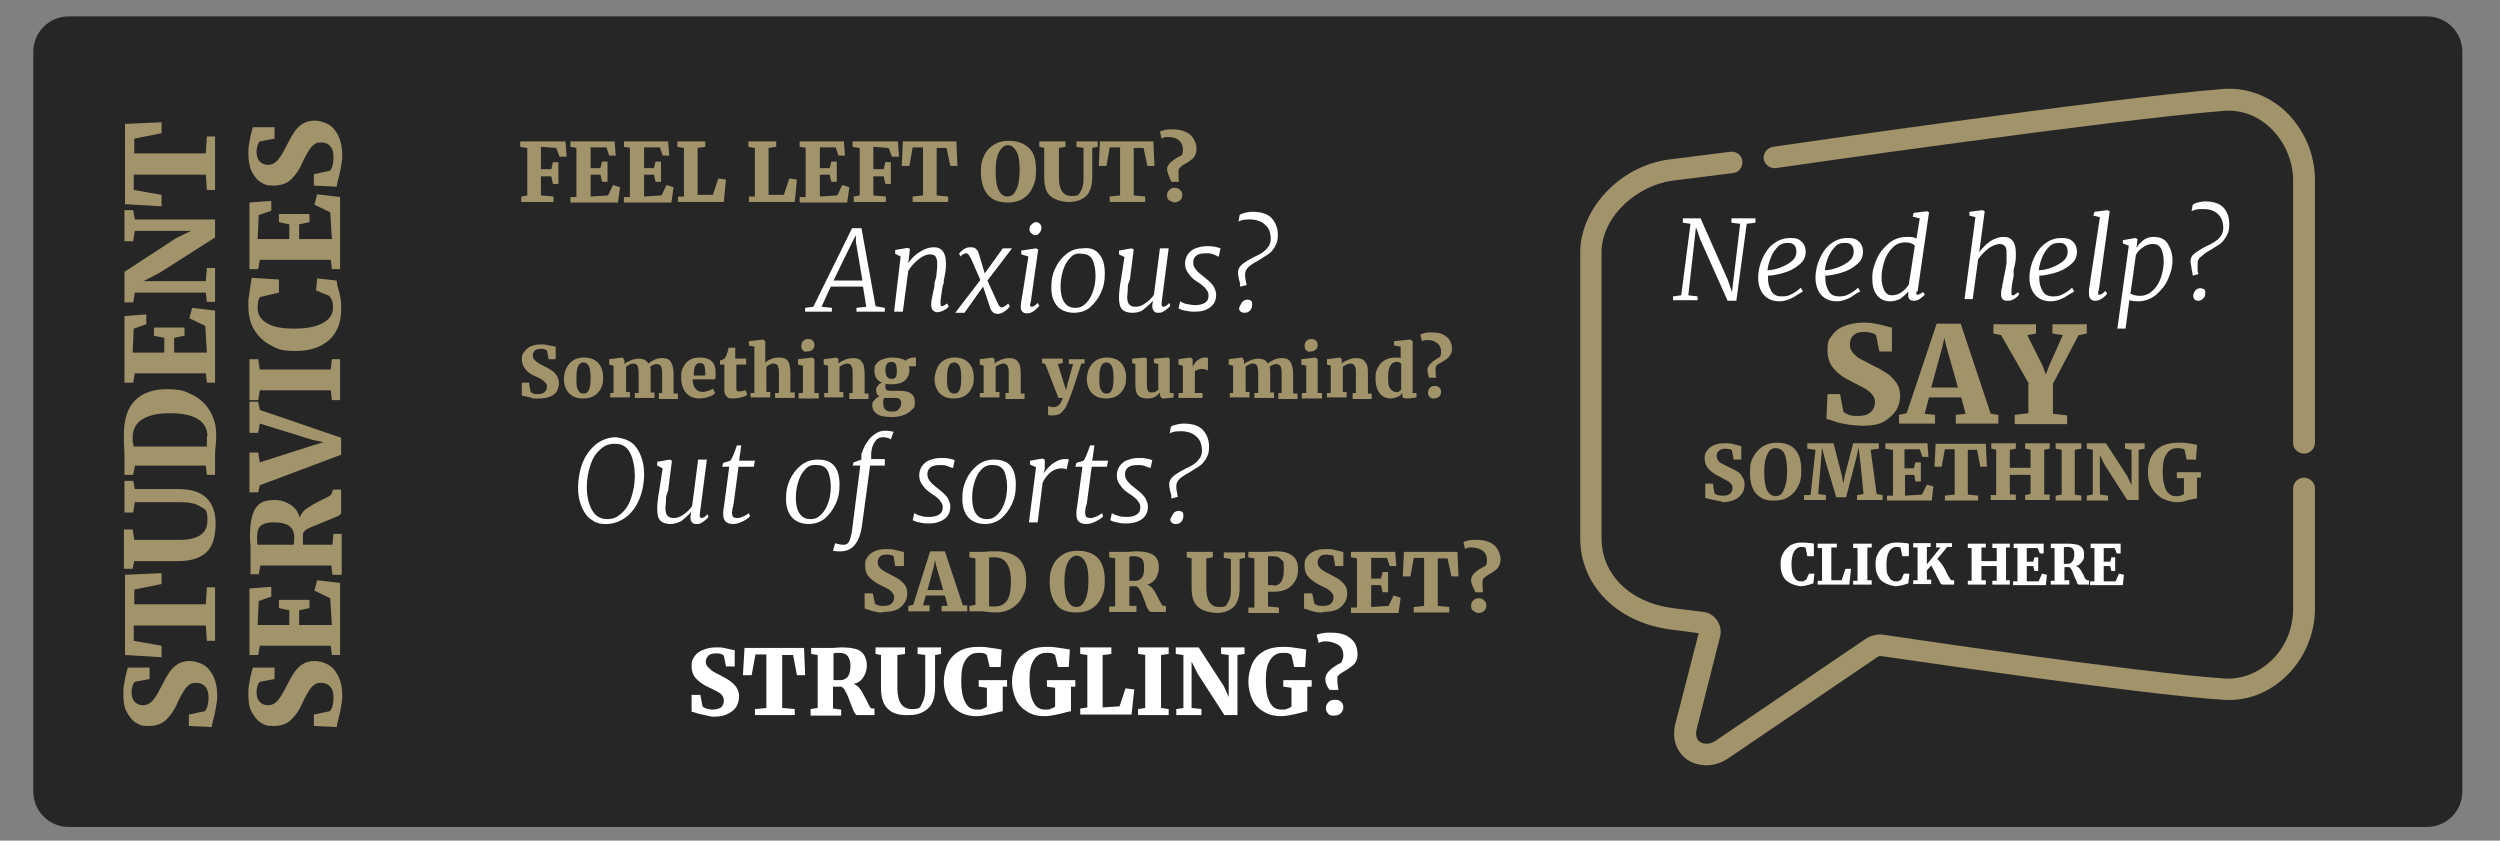 <?xml version="1.0" encoding="UTF-8"?>
<svg id="Layer_1" data-name="Layer 1" xmlns="http://www.w3.org/2000/svg" version="1.1" viewBox="0 0 458 154">
  <rect x="0" y="0" width="458" height="154" fill="#808080" stroke="none"/>
  <defs>
    <style>
      .cls-1 {
        fill: #a1936a;
      }

      .cls-1, .cls-2, .cls-3 {
        stroke-width: 0px;
      }

      .cls-2 {
        fill: #262626;
      }

      .cls-3 {
        fill: #fff;
      }
    </style>
  </defs>
  <path class="cls-2" d="M444.6,3H12.6c-3.6,0-6.5,2.9-6.5,6.5v135.5c0,3.6,2.9,6.5,6.5,6.5h432c3.6,0,6.5-2.9,6.5-6.5V9.5c0-3.6-2.9-6.5-6.5-6.5Z"/>
  <g>
    <path class="cls-1" d="M96.5,27.1l-1.2-.2v-1h8.3l.2,2.8h-1.3l-.6-1.6-2.8-.2v4.1h1.9l.3-1.3h1v4h-1l-.3-1.4h-1.9c0-.1,0,3.5,0,3.5l2.3.2v1h-5.9v-1l1.1-.2v-8.7h-.1Z"/>
    <path class="cls-1" d="M105.7,27.1l-1.2-.2v-1h8.1l.2,2.6h-1.2l-.5-1.5h-2.9c0-.1,0,3.8,0,3.8h1.8l.3-1.2h1v3.7h-1l-.3-1.3h-1.8v4l3.2-.2.9-1.9,1.3.4-.4,2.8h-8.7v-1h1.1v-9h.1Z"/>
    <path class="cls-1" d="M115.5,27.1l-1.2-.2v-1h8.1l.2,2.6h-1.2l-.5-1.5h-2.9c0-.1,0,3.8,0,3.8h1.8l.3-1.2h1v3.7h-1l-.3-1.3h-1.8v4l3.2-.2.9-1.9,1.3.4-.4,2.8h-8.7v-1h1.1v-9h.1Z"/>
    <path class="cls-1" d="M125.2,27.1l-1.1-.2v-1h5.1v1l-1.4.2v8.6h2.8c0-.1,1-3,1-3l1.4.2-.4,4.1h-8.4v-1h1.1v-8.9h-.1Z"/>
    <path class="cls-1" d="M138.2,27.1l-1.1-.2v-1h5.1v1l-1.4.2v8.6h2.8c0-.1,1-3,1-3l1.4.2-.4,4.1h-8.4v-1h1.1v-8.9h-.1Z"/>
    <path class="cls-1" d="M147.7,27.1l-1.2-.2v-1h8.1l.2,2.6h-1.2l-.5-1.5h-2.9c0-.1,0,3.8,0,3.8h1.8l.3-1.2h1v3.7h-1l-.3-1.3h-1.8v4l3.2-.2.9-1.9,1.3.4-.4,2.8h-8.7v-1h1.1v-9h.1Z"/>
    <path class="cls-1" d="M157.4,27.1l-1.2-.2v-1h8.3l.2,2.8h-1.3l-.6-1.6-2.8-.2v4.1h1.9l.3-1.3h1v4h-1l-.3-1.4h-1.9c0-.1,0,3.5,0,3.5l2.3.2v1h-5.9v-1l1.1-.2v-8.7h-.1Z"/>
    <path class="cls-1" d="M169.1,27h-1.9c0,.1-.6,3.4-.6,3.4h-1.4l.2-4.5h9.8l.2,4.5h-1.3l-.7-3.3h-1.8c0-.1,0,8.7,0,8.7l2.1.2v1h-6.5v-1l1.9-.2v-8.8h0Z"/>
    <path class="cls-1" d="M180.9,35.6c-.8-1-1.2-2.4-1.2-4.1s.2-2.1.6-3,1-1.5,1.8-2,1.6-.7,2.7-.7c1.7,0,2.9.5,3.8,1.4.9.9,1.2,2.3,1.2,4s-.2,2.2-.6,3.1-1,1.6-1.8,2.1-1.7.7-2.7.7c-1.8,0-3-.5-3.8-1.5ZM183,27.9c-.4.8-.6,1.9-.6,3.5s.2,2.8.6,3.5c.4.8.9,1.1,1.6,1.1s1.2-.4,1.6-1.3c.4-.8.6-2,.6-3.6s-.2-2.7-.6-3.4c-.4-.7-.9-1.1-1.6-1.1-.6,0-1.2.5-1.6,1.3Z"/>
    <path class="cls-1" d="M192.4,35.9c-.8-.7-1.1-1.9-1.1-3.5v-5.3l-.9-.2v-1h4.8v1l-1.2.2v5.5c0,2.2.8,3.3,2.3,3.3s1.3-.3,1.7-.9.5-1.4.5-2.4v-5.5l-1.3-.2v-1h3.9v1l-1,.2v5.4c0,1.5-.4,2.7-1.1,3.4-.8.7-1.8,1.1-3.1,1.1s-2.7-.4-3.5-1.1Z"/>
    <path class="cls-1" d="M205.2,27h-1.9c0,.1-.6,3.4-.6,3.4h-1.4l.2-4.5h9.8l.2,4.5h-1.3l-.7-3.3h-1.8c0-.1,0,8.7,0,8.7l2.1.2v1h-6.5v-1l1.9-.2v-8.8h0Z"/>
    <path class="cls-1" d="M213.8,31.1c0-.5.2-.9.6-1.3s1.1-.9,2-1.3c0,0,.1-.1.2-.3.1-.2.1-.5.1-.9s-.1-.7-.3-1.1c-.2-.3-.5-.6-.9-.8s-1-.3-1.6-.3-.8.1-1.1.3l-.3-1.3c.2-.1.5-.2.9-.3s.9-.1,1.5-.1c1,0,1.8.2,2.4.5s1.1.7,1.4,1.3c.3.5.5,1.1.5,1.7s-.1.9-.3,1.3c-.2.4-.4.6-.7.8-.3.2-.6.5-1.1.7-.3.2-.6.4-.7.5l-.4.4c-.1.1-.1.3-.1.5,0,.8,0,1.4.1,1.9h-1.4c-.5-1-.7-1.7-.8-2.2ZM214.2,36.7c-.3-.2-.4-.5-.4-.9s.1-.7.4-1,.6-.4,1-.4.7.1,1,.4.4.5.4.9-.1.7-.4,1c-.3.2-.7.4-1.1.4-.3-.1-.6-.2-.9-.4Z"/>
  </g>
  <g>
    <path class="cls-3" d="M157.8,41.7l2.6,14.4,1.7.3v.7h-5.2v-.7l1.8-.2-.6-3.7h-5.9l-1.7,3.7,1.9.2v.7h-4.9v-.7c.1,0,1.5-.2,1.5-.2l7.1-14.4h1.7ZM152.7,51.4h5.3l-1.2-7.1v-1.2c-.1,0-4.1,8.3-4.1,8.3Z"/>
    <path class="cls-3" d="M168.6,46.1c.8-.5,1.6-.8,2.4-.8s1.3.2,1.7.7.6,1.2.6,2.3-.1,1.6-.4,3.1v.5c-.1.1-.1.3-.2.5-.2,1.4-.4,2.4-.4,3s.1.7.2.7c.3,0,.6-.2,1-.5l.3.5c-.1.2-.4.5-.8.7s-.8.4-1.3.4-1.1-.4-1.1-1.2,0-.7.1-1.2.2-1,.3-1.5l.2-.9v-.6c.3-.8.4-1.5.4-2,.1-.5.1-1,.1-1.4,0-.7-.1-1.1-.3-1.4-.2-.3-.6-.4-1.1-.4s-1.3.3-2,.9c-.8.6-1.4,1.3-1.9,2.1l-1,7.5h-1.6l1.2-10.1-1-.5v-.7c.1,0,2.3-.4,2.3-.4l.4.2-.3,2.6c.6-.9,1.3-1.6,2.2-2.1Z"/>
    <path class="cls-3" d="M177.4,46.6c-.1-.1-.2-.2-.4-.2s-.4.1-.6.2-.3.2-.4.4l-.3-.5c.1-.2.4-.5.8-.8s.8-.4,1.3-.4.8.1,1,.3c.2.2.4.4.5.8l1.1,3.7,3.3-4.6h1.7l-4.5,5.9,1.9,4.2c.1.2.2.4.3.5.1.1.2.2.4.2.3,0,.7-.2,1.2-.7l.3.5c-.1.1-.2.3-.4.5s-.5.4-.8.6-.7.3-1,.3-.7-.1-.9-.3-.4-.4-.5-.8l-1.3-3.9-3.4,4.8h-1.7l4.6-6-1.7-3.9c-.3-.5-.4-.7-.5-.8Z"/>
    <path class="cls-3" d="M188.7,55.7c0,.2,0,.3.1.4s.1.1.2.1c.3,0,.6-.2,1.1-.7l.3.5c-.2.3-.5.6-.9.9s-.8.5-1.3.5-.7-.1-.9-.3-.3-.5-.3-.9.1-1.1.3-2.2c.2-1.1.3-1.9.4-2.5l.7-4.5-1.3-.4v-.7c.1,0,2.7-.4,2.7-.4l.4.2-1.4,9.9c-.1-.1-.1,0-.1.1ZM188.9,42.7c-.2-.2-.3-.4-.3-.7s.1-.7.4-.9c.3-.3.5-.4.8-.4s.5.1.7.3.3.4.3.7-.1.7-.4,1c-.2.3-.5.4-.9.4-.2-.1-.4-.2-.6-.4Z"/>
    <path class="cls-3" d="M201.4,46.6c.7.8,1,2,1,3.5s-.2,2.4-.7,3.5-1.2,2-2,2.7-1.9,1-3,1-2.3-.4-3-1.2-1.1-1.9-1.1-3.4.2-2.4.7-3.5,1.2-2,2.1-2.7,1.9-1,3-1c1.3-.2,2.3.2,3,1.1ZM196,47.3c-.6.6-1,1.4-1.3,2.4s-.4,1.9-.4,2.9.2,2.1.7,2.8,1.1,1,2,1,1.4-.3,2-.9,1-1.4,1.3-2.3.4-1.9.4-2.8-.2-2.2-.6-2.9c-.4-.7-1.1-1-1.9-1-.9-.2-1.6.1-2.2.8Z"/>
    <path class="cls-3" d="M206.7,52c-.1.4-.1.8-.1,1.2s-.1.8-.1,1.1c0,.7.1,1.2.4,1.5s.6.4,1.2.4,1.1-.2,1.8-.7c.6-.4,1.1-.9,1.5-1.5l1.1-8.5h1.6l-1.3,10v.2c0,.3.1.5.3.5.3,0,.7-.2,1.1-.7l.2.5c-.1.1-.2.3-.5.5-.2.2-.5.4-.8.6s-.7.2-1,.2-.6-.1-.7-.3-.3-.4-.3-.8v-.3c0-.2.1-.4.1-.8h0c-.5.6-1.1,1.1-1.7,1.6s-1.4.6-2.1.6-1.4-.2-1.8-.6-.6-1.1-.6-2.1.1-1.9.4-3.6l.6-3.9-1-.5v-.7c.1,0,2.3-.4,2.3-.4l.4.2-.7,5.5-.3.8Z"/>
    <path class="cls-3" d="M222.8,46.8c-.2-.1-.5-.2-.8-.3s-.7-.1-1.1-.1c-.7,0-1.3.1-1.7.4-.4.3-.6.7-.6,1.3s.2.9.5,1.3.8.8,1.3,1.2c.5.4,1,.8,1.2,1,.3.3.6.6.8,1,.2.4.4.9.4,1.4,0,1-.4,1.8-1.1,2.3-.8.6-1.7.8-2.8.8s-1.2-.1-1.8-.2-1-.3-1.2-.4l.3-1.3c.3.2.7.4,1.2.5s1.1.2,1.6.2,1.2-.1,1.7-.4.7-.7.7-1.3-.1-.7-.3-1c-.2-.3-.4-.6-.7-.8-.2-.2-.6-.5-1.1-.8-.6-.4-1.1-.8-1.5-1.4-.5-.6-.7-1.2-.7-1.9s.2-1.2.5-1.7c.4-.5.8-.9,1.4-1.1s1.2-.4,2-.4,1,0,1.5.1.9.2,1.1.3l-.3,1.4c0,.2-.2.1-.5-.1Z"/>
    <path class="cls-3" d="M227,51.3c-.1-.5-.2-1-.2-1.4,0-.6.3-1.1.8-1.5s1.3-.9,2.3-1.4c.7-.3,1.2-.6,1.6-.9s.7-.7,1-1.1c.2-.4.3-.8.3-1.2,0-1.1-.3-2-1-2.6-.6-.6-1.6-1-2.8-1s-1.6.1-2.1.4l.2-1.2c.2-.2.5-.3.9-.4.5-.1.9-.2,1.4-.2,1.7,0,2.9.4,3.6,1.2.7.8,1.1,1.8,1.1,3s-.2,1.6-.6,2.3c-.3.5-.7,1-1.2,1.3s-1.1.7-1.9,1.2c-.6.3-1,.6-1.3.8-.3.2-.5.4-.7.7-.2.3-.3.6-.3.9s0,.7.1,1.1.1.7.2.9l-1.1.3h-.1c0-.3,0-.7-.2-1.2ZM227.6,55.3c.3-.3.6-.4.9-.4s.6.1.7.2c.2.2.2.4.2.7s-.1.8-.4,1.1c-.3.3-.6.4-1,.4s-.5-.1-.7-.2-.3-.4-.3-.7c.2-.5.4-.8.6-1.1Z"/>
  </g>
  <g>
    <path class="cls-1" d="M97.5,72.9c-.4-.1-.8-.2-1.3-.3-.3-.1-.5-.1-.6-.1v-2.4h1.3l.3,1.7c.1.1.3.2.5.3.3.1.6.1.9.1.5,0,.9-.1,1.2-.4s.4-.6.4-1-.1-.5-.3-.7c-.2-.2-.4-.4-.7-.6-.3-.2-.7-.4-1.2-.6-.7-.3-1.3-.7-1.7-1.2s-.7-1.1-.7-1.9.1-.9.4-1.3.6-.7,1.1-1c.5-.2,1.1-.4,1.9-.4s.9,0,1.2.1c.3.1.7.1,1.1.2.2.1.4.1.5.1v2.3h-1.3l-.3-1.6c-.1-.1-.2-.1-.4-.2-.2-.1-.4-.1-.7-.1-.5,0-.8.1-1.1.3-.2.2-.4.5-.4.9s.1.6.3.8.4.4.7.6c.3.2.7.4,1.3.7.5.2.9.5,1.2.7.3.2.6.5.9.9.2.4.4.8.4,1.3s-.1.9-.3,1.4-.6.8-1.2,1.1c-.6.3-1.3.4-2.2.4-.4,0-.8,0-1.2,0Z"/>
    <path class="cls-1" d="M103.9,67.2c.3-.6.8-1,1.3-1.3.6-.3,1.2-.4,1.8-.4,1.1,0,1.9.3,2.6,1,.6.7.9,1.6.9,2.7s-.2,1.6-.5,2.1c-.3.6-.8,1-1.3,1.3-.6.3-1.2.4-1.9.4-1.1,0-1.9-.3-2.6-1-.6-.7-.9-1.6-.9-2.7.1-.8.2-1.5.6-2.1ZM107.9,71.4c.2-.4.3-1.1.3-2.1s-.1-1.8-.3-2.2-.5-.7-1-.7c-.9,0-1.3.9-1.3,2.8s.1,1.8.3,2.2c.2.5.5.7,1,.7.5,0,.8-.2,1-.7Z"/>
    <path class="cls-1" d="M111.7,72h.7v-5l-.8-.2v-1l2.4-.3h.1c0,.1.3.5.3.5v.7c.3-.3.7-.5,1.2-.7s1-.3,1.4-.3.8.1,1.1.2c.3.2.5.4.7.7.3-.3.7-.5,1.1-.7s.9-.3,1.4-.3c.8,0,1.3.2,1.6.7s.5,1.2.5,2.2v3.6h.8v1h-3.5v-1.1h.6v-3.6c0-.6-.1-1.1-.2-1.3-.1-.2-.4-.4-.8-.4s-.8.2-1.2.5c.1.3.1.7.1,1.1v3.6h.7v1h-3.6v-.9h.7v-3.7c0-.6-.1-1-.2-1.3-.1-.2-.4-.4-.8-.4s-.5.1-.7.2-.4.2-.6.4v4.6h.7v1h-3.6v-.8h-.1Z"/>
    <path class="cls-1" d="M125.7,72c-.6-.7-.9-1.6-.9-2.8s.1-1.5.4-2c.3-.6.7-1,1.2-1.3s1.2-.4,1.9-.4,1.6.2,2.1.7.7,1.1.7,2,0,1-.1,1.3h-4.1c0,.7.2,1.3.5,1.7.3.4.8.6,1.3.6s.7-.1,1-.2c.4-.1.6-.2.9-.4l.4.8c-.2.3-.6.5-1.2.7-.5.2-1.1.3-1.7.3-.9,0-1.8-.3-2.4-1ZM129.2,68.6v-.5c0-.5-.1-1-.2-1.2s-.4-.4-.8-.4-.6.2-.8.5c-.2.3-.3.9-.3,1.8h2.1v-.2Z"/>
    <path class="cls-1" d="M133.1,72.6c-.3-.3-.4-.7-.4-1.2v-4.6h-.8v-.8h.3c.2-.2.4-.2.5-.3.2-.2.3-.4.4-.7.1-.3.3-.8.4-1.3h1.2v2h2v1.1h-1.8v4.4c0,.2.1.3.1.4.1.1.2.1.4.1.4,0,.8-.1,1.2-.2l.3.8c-.2.2-.6.4-1.1.5s-1,.2-1.4.2c-.6,0-1,0-1.3-.4Z"/>
    <path class="cls-1" d="M138.1,63.5l-.9-.2v-.8l2.6-.3h0l.4.3v4c.2-.3.5-.5,1-.7.4-.2.9-.3,1.5-.3s1,.1,1.3.3.5.5.6.9.2,1,.2,1.6v3.6h.8v1h-3.6v-.9h.7v-3.7c0-.6-.1-1-.2-1.3-.1-.2-.4-.4-.8-.4s-.5.1-.7.2-.4.2-.6.4v4.6h.7v1h-3.6v-.8h.7v-8.5h-.1Z"/>
    <path class="cls-1" d="M147.1,67l-.9-.2v-1l2.6-.3h0l.4.3v6.2h.8v1h-3.7v-1h.8v-5h0ZM147.1,64.2c-.2-.2-.3-.5-.3-.8s.1-.7.3-.9.5-.4.9-.4.7.1.9.3.3.5.3.8-.1.7-.4.9c-.2.2-.6.3-1,.3h0c-.2.1-.5,0-.7-.2Z"/>
    <path class="cls-1" d="M151.7,67l-.8-.2v-1l2.4-.3h0l.3.3v.8c.3-.3.7-.5,1.2-.7s1-.3,1.5-.3.9.1,1.2.3.5.5.7.9c.1.4.2,1,.2,1.7v3.6h.7v1h-3.5v-1.1h.6v-3.7c0-.4,0-.7-.1-1s-.2-.4-.3-.5c-.1-.1-.3-.2-.6-.2s-.9.2-1.4.6v4.6h.7v1h-3.5v-.8h.7v-5Z"/>
    <path class="cls-1" d="M160.6,75.8c-.5-.4-.8-.9-.8-1.5s.1-.7.4-1c.2-.3.5-.5.9-.7-.4-.2-.6-.6-.6-1.1s.1-.5.3-.8c.2-.3.4-.5.8-.6-1-.4-1.4-1.1-1.4-2.2s.1-.9.4-1.3.7-.7,1.2-.8c.5-.2,1.1-.3,1.7-.3,1.1,0,1.9.2,2.4.6.1-.1.3-.3.6-.4.3-.1.5-.2.8-.2h.5v1.6h-1.3c.1.2.1.5.1.7,0,.8-.3,1.4-.8,1.9-.6.5-1.4.7-2.4.7s-.8,0-1.1-.1c-.1.1-.1.2-.1.3v.3c0,.3.1.5.3.6.2.1.6.1,1.1.1h1.3c1.8,0,2.7.7,2.7,2s-.2,1.1-.6,1.5-.9.8-1.6,1c-.6.2-1.3.3-2,.3-1.4,0-2.3-.2-2.8-.6ZM164.6,75c.3-.3.5-.6.5-1.1s-.1-.6-.3-.8-.5-.2-1-.2h-1.8c-.2.3-.2.6-.2,1,0,1,.5,1.5,1.5,1.5s1-.1,1.3-.4ZM164.1,69.1c.2-.3.2-.7.2-1.2s-.1-1-.2-1.2c-.2-.3-.4-.4-.8-.4-.7,0-1.1.5-1.1,1.5s.4,1.6,1.1,1.6c.3.1.6-.1.8-.3Z"/>
    <path class="cls-1" d="M171.8,67.2c.3-.6.8-1,1.3-1.3.6-.3,1.2-.4,1.8-.4,1.1,0,1.9.3,2.6,1,.6.7.9,1.6.9,2.7s-.2,1.6-.5,2.1c-.3.6-.8,1-1.3,1.3-.6.3-1.2.4-1.9.4-1.1,0-1.9-.3-2.6-1-.6-.7-.9-1.6-.9-2.7.1-.8.3-1.5.6-2.1ZM175.8,71.4c.2-.4.3-1.1.3-2.1s-.1-1.8-.3-2.2-.5-.7-1-.7c-.9,0-1.3.9-1.3,2.8s.1,1.8.3,2.2c.2.5.5.7,1,.7.5,0,.8-.2,1-.7Z"/>
    <path class="cls-1" d="M180.3,67l-.8-.2v-1l2.4-.3h0l.3.3v.8c.3-.3.7-.5,1.2-.7s1-.3,1.5-.3.9.1,1.2.3.5.5.7.9c.1.4.2,1,.2,1.7v3.6h.7v1h-3.5v-1.1h.6v-3.7c0-.4,0-.7-.1-1s-.2-.4-.3-.5c-.1-.1-.3-.2-.6-.2s-.9.2-1.4.6v4.6h.7v1h-3.6v-.8h.7v-5h0Z"/>
    <path class="cls-1" d="M192.4,76.1c-.2,0-.3-.1-.4-.1v-1.6c.1,0,.2.1.4.1s.4.1.5.1c.4,0,.8-.1,1.1-.4.3-.3.5-.7.7-1.3h-.8l-2.4-6.2-.6-.2v-.8h3.8v.8l-.9.2,1.1,3.5.4,1.3.3-1.3,1-3.5h-.8v-.9h2.9v.8h-.6c-.4,1.2-.8,2.5-1.3,4s-.8,2.3-.9,2.5c-.3.7-.5,1.3-.8,1.7-.3.4-.6.8-.9,1-.4.2-.8.3-1.3.3h-.5Z"/>
    <path class="cls-1" d="M199.7,67.2c.3-.6.8-1,1.3-1.3.6-.3,1.2-.4,1.8-.4,1.1,0,1.9.3,2.6,1,.6.7.9,1.6.9,2.7s-.2,1.6-.5,2.1c-.3.6-.8,1-1.3,1.3-.6.3-1.2.4-1.9.4-1.1,0-1.9-.3-2.6-1-.6-.7-.9-1.6-.9-2.7.1-.8.2-1.5.6-2.1ZM203.7,71.4c.2-.4.3-1.1.3-2.1s-.1-1.8-.3-2.2-.5-.7-1-.7c-.9,0-1.3.9-1.3,2.8s.1,1.8.3,2.2c.2.5.5.7,1,.7.5,0,.8-.2,1-.7Z"/>
    <path class="cls-1" d="M212.7,72.8c-.1-.1-.2-.3-.2-.6v-.3c-.2.3-.5.5-.9.8-.4.2-.8.3-1.3.3-.9,0-1.5-.2-1.8-.6-.4-.4-.5-1.1-.5-2.1v-3.6l-.6-.2v-.8l2.4-.2h0l.3.2v4.7c0,.6.1,1,.2,1.2s.4.3.7.3c.5,0,.9-.2,1.2-.5v-4.7l-.8-.2v-.8l2.6-.2h0l.3.2v6.3h.7v.8c-.3.1-.6.1-.8.1s-.5.1-.9.1c-.3,0-.5,0-.6-.2Z"/>
    <path class="cls-1" d="M215.9,72h.8v-5l-.8-.2v-1l2.2-.3h0l.4.3v1.4h0c.1-.2.2-.4.4-.7s.5-.5.8-.7.7-.3,1.1-.3.4,0,.5.1v2.3c-.1-.1-.3-.2-.4-.2s-.4-.1-.6-.1c-.3,0-.6,0-.8.1-.3.1-.5.2-.6.3v4h1.4v.9h-4.4v-.9Z"/>
    <path class="cls-1" d="M225.2,72h.7v-5l-.8-.2v-1l2.4-.3h.1c0,.1.3.5.3.5v.7c.3-.3.7-.5,1.2-.7s1-.3,1.4-.3.8.1,1.1.2c.3.2.5.4.7.7.3-.3.7-.5,1.1-.7s.9-.3,1.4-.3c.8,0,1.3.2,1.6.7s.5,1.2.5,2.2v3.6h.8v1h-3.5v-1.1h.6v-3.6c0-.6-.1-1.1-.2-1.3-.1-.2-.4-.4-.8-.4s-.8.2-1.2.5c.1.3.1.7.1,1.1v3.6h.7v1h-3.6v-.9h.7v-3.7c0-.6-.1-1-.2-1.3-.1-.2-.4-.4-.8-.4s-.5.1-.7.2-.4.2-.6.4v4.6h.7v1h-3.6v-.8h-.1Z"/>
    <path class="cls-1" d="M239.3,67l-.9-.2v-1l2.6-.3h0l.4.3v6.2h.8v1h-3.7v-1h.8v-5h0ZM239.3,64.2c-.2-.2-.3-.5-.3-.8s.1-.7.3-.9.5-.4.9-.4.7.1.9.3.3.5.3.8-.1.7-.4.9-.6.3-1,.3h0c-.2.1-.5,0-.7-.2Z"/>
    <path class="cls-1" d="M243.9,67l-.8-.2v-1l2.4-.3h0l.3.3v.8c.3-.3.7-.5,1.2-.7s1-.3,1.5-.3.9.1,1.2.3c.3.2.5.5.7.9s.2,1,.2,1.7v3.6h.7v1h-3.5v-1.1h.6v-3.7c0-.4,0-.7-.1-1-.1-.2-.2-.4-.3-.5-.1-.1-.3-.2-.6-.2s-.9.2-1.4.6v4.6h.7v1h-3.6v-.8h.7v-5h0Z"/>
    <path class="cls-1" d="M252.8,72.1c-.5-.6-.8-1.5-.8-2.7s.1-1.4.4-2,.7-1.1,1.3-1.4c.6-.4,1.3-.5,2.1-.5s.5,0,.8.1v-2.1l-1.2-.2v-.8l2.9-.3h.1l.4.3v9.5h.7v.8c-.7.1-1.2.2-1.7.2s-.5-.1-.7-.1-.2-.3-.2-.6v-.3c-.2.3-.5.6-.9.7-.4.2-.8.3-1.2.3-.8,0-1.5-.3-2-.9ZM256.3,71.7c.2-.1.3-.2.4-.4v-4.7c-.1-.1-.2-.1-.3-.2-.2-.1-.3-.1-.5-.1-.5,0-.9.2-1.2.7-.3.5-.4,1.2-.4,2.3s.1,1.5.4,1.9.6.6,1,.6c.2.1.4,0,.6,0Z"/>
    <path class="cls-1" d="M261.5,67.8c0-.4.2-.8.6-1.2.4-.4.9-.8,1.7-1.2,0,0,.1-.1.1-.3.1-.2.1-.4.1-.8s-.1-.7-.3-1c-.2-.3-.5-.5-.8-.7-.4-.2-.8-.3-1.4-.3s-.7.1-1,.2l-.3-1.2c.2-.1.5-.2.8-.3s.8-.1,1.3-.1c.9,0,1.6.1,2.1.4.6.3,1,.7,1.2,1.1.3.5.4,1,.4,1.5s-.1.8-.3,1.1-.4.6-.6.7c-.2.2-.6.4-.9.6s-.5.3-.7.4-.3.2-.4.4c-.1.1-.1.3-.1.4,0,.7,0,1.2.1,1.7h-1.3c-.1-.4-.3-.9-.3-1.4ZM261.9,72.7c-.2-.2-.3-.5-.3-.8s.1-.6.4-.9.6-.3.9-.3.6.1.8.3.3.5.3.8-.1.7-.4.9c-.2.2-.6.3-1,.3s-.5-.1-.7-.3Z"/>
  </g>
  <g>
    <path class="cls-3" d="M115.7,81.1c.8.6,1.3,1.4,1.7,2.4.4,1,.6,2.1.6,3.3,0,1.7-.3,3.3-.9,4.7-.6,1.4-1.4,2.5-2.5,3.3s-2.3,1.2-3.6,1.2-2-.3-2.8-.9-1.3-1.4-1.7-2.4c-.4-1-.6-2.1-.6-3.4s.3-3.3.9-4.7c.6-1.4,1.5-2.5,2.5-3.3,1.1-.8,2.3-1.2,3.6-1.2,1.1.2,2,.4,2.8,1ZM110,82.3c-.8.7-1.4,1.6-1.8,2.8-.4,1.2-.7,2.6-.7,4.1s.3,3.2,1,4.3c.6,1.1,1.6,1.6,2.7,1.6s1.8-.3,2.6-1c.8-.7,1.4-1.6,1.8-2.8.4-1.2.7-2.6.7-4.1s-.3-3.2-.9-4.3c-.6-1.1-1.5-1.6-2.7-1.6s-1.9.3-2.7,1Z"/>
    <path class="cls-3" d="M122.1,90.7c-.1.4-.1.8-.1,1.2s-.1.8-.1,1.1c0,.7.1,1.2.4,1.5s.6.4,1.2.4,1.1-.2,1.8-.7,1.1-.9,1.5-1.5l1.1-8.5h1.6l-1.3,10v.2c0,.3.1.5.3.5.3,0,.7-.2,1.1-.7l.2.5c-.1.1-.2.3-.5.5-.2.2-.5.4-.8.6s-.7.2-1,.2-.6-.1-.7-.3c-.2-.2-.3-.4-.3-.8v-.3c0-.2.1-.4.1-.8h0c-.5.6-1.1,1.1-1.7,1.6-.7.4-1.4.6-2.1.6s-1.4-.2-1.8-.6-.6-1.1-.6-2.1.1-1.9.4-3.6l.6-3.9-1-.5v-.7c.1,0,2.3-.4,2.3-.4l.4.2-.7,5.5-.3.8Z"/>
    <path class="cls-3" d="M134.1,93.9c0,.4.1.6.2.8.1.1.4.2.8.2s.6-.1,1.1-.3c.4-.2.8-.4,1-.6l.2.6c-.3.3-.7.6-1.3.9-.6.3-1.2.5-1.8.5-1.2,0-1.8-.6-1.8-1.7s0-.8.1-1.3l1-7.5h-1.3l.2-.7,1.3-.4c.3-.4.7-1.3,1.2-2.8h.8l-.4,2.8h2.9l-.2,1.1h-2.8l-.9,6.8c-.2.8-.3,1.4-.3,1.6Z"/>
    <path class="cls-3" d="M152.8,85.3c.7.8,1,2,1,3.5s-.2,2.4-.7,3.5-1.2,2-2,2.7c-.9.7-1.9,1-3,1s-2.3-.4-3-1.2-1.1-1.9-1.1-3.4.2-2.4.7-3.5,1.2-2,2.1-2.7,1.9-1,3-1c1.3,0,2.3.3,3,1.1ZM147.5,86c-.6.6-1,1.4-1.3,2.4s-.4,1.9-.4,2.9.2,2.1.7,2.8,1.1,1,2,1,1.4-.3,2-.9,1-1.4,1.3-2.3.4-1.9.4-2.8-.2-2.2-.6-2.9c-.4-.7-1.1-1-1.9-1-1-.1-1.7.2-2.2.8Z"/>
    <path class="cls-3" d="M158.8,81.1c.4-.7.9-1.2,1.5-1.6s1.2-.6,1.8-.6,1.2.1,1.6.2l-.5,1.4c-.4-.3-.9-.4-1.5-.4s-1.1.3-1.4.8c-.4.5-.6,1.2-.7,2.1v1.1c-.1,0,2.5,0,2.5,0v1.2h-2.7l-1.5,11.1c-.2,1.4-.6,2.5-1.2,3.3s-1.4,1.2-2.4,1.3h-1c-.3,0-.6-.1-.7-.1l.4-1.4c.1.1.3.1.7.2.4.1.7.1.9.1.4,0,.8-.2,1-.7s.4-1.1.5-2l1.5-11.8h-1.4l.2-.6,1.4-.5v-1c.3-.7.5-1.5,1-2.1Z"/>
    <path class="cls-3" d="M174.1,85.6c-.2-.1-.5-.2-.8-.3-.3-.1-.7-.1-1.1-.1-.7,0-1.3.1-1.7.4-.4.3-.6.7-.6,1.3s.2.9.5,1.3.8.8,1.3,1.2c.5.4,1,.8,1.2,1,.3.3.6.6.8,1,.2.4.4.9.4,1.4,0,1-.4,1.8-1.1,2.3s-1.7.8-2.8.8-1.2-.1-1.8-.2-1-.3-1.2-.4l.3-1.3c.3.2.7.4,1.2.5.5.2,1.1.2,1.6.2s1.2-.1,1.7-.4.7-.7.7-1.3-.1-.7-.3-1c-.2-.3-.4-.6-.7-.8-.2-.2-.6-.5-1.1-.8-.6-.4-1.1-.8-1.5-1.4-.5-.6-.7-1.2-.7-1.9s.2-1.2.5-1.7c.4-.5.8-.9,1.4-1.1s1.2-.4,2-.4,1,0,1.5.1.9.2,1.1.3l-.3,1.4c-.2,0-.3,0-.5-.1Z"/>
    <path class="cls-3" d="M185.1,85.3c.7.8,1,2,1,3.5s-.2,2.4-.7,3.5-1.2,2-2,2.7c-.9.7-1.9,1-3,1s-2.3-.4-3-1.2-1.1-1.9-1.1-3.4.2-2.4.7-3.5,1.2-2,2.1-2.7,1.9-1,3-1c1.3,0,2.3.3,3,1.1ZM179.8,86c-.6.6-1,1.4-1.3,2.4s-.4,1.9-.4,2.9.2,2.1.7,2.8,1.1,1,2,1,1.4-.3,2-.9,1-1.4,1.3-2.3.4-1.9.4-2.8-.2-2.2-.6-2.9c-.4-.7-1.1-1-1.9-1-.9-.1-1.6.2-2.2.8Z"/>
    <path class="cls-3" d="M192,85.7c.4-.4.8-.8,1.4-1.1.5-.3,1.1-.5,1.7-.5s.6,0,.7.1l-.4,1.8c-.2-.1-.5-.2-1-.2s-1.3.2-1.9.7-1.2,1.2-1.5,2l-.9,7.2h-1.6l1.3-10.1-1.1-.5v-.7c.1,0,2.3-.4,2.3-.4l.4.2v1.8c-.1,0-.2.8-.2.8,0-.2.4-.6.8-1.1Z"/>
    <path class="cls-3" d="M198.8,93.9c0,.4.1.6.2.8.1.1.4.2.8.2s.6-.1,1.1-.3c.4-.2.8-.4,1-.6l.2.6c-.3.3-.7.6-1.3.9-.6.3-1.2.5-1.8.5-1.2,0-1.8-.6-1.8-1.7s0-.8.1-1.3l1-7.5h-1.3l.2-.7,1.3-.4c.3-.4.7-1.3,1.2-2.8h.8l-.4,2.8h2.9l-.2,1.1h-2.8l-.9,6.8c-.3.8-.3,1.4-.3,1.6Z"/>
    <path class="cls-3" d="M210.3,85.6c-.2-.1-.5-.2-.8-.3-.3-.1-.7-.1-1.1-.1-.7,0-1.3.1-1.7.4-.4.3-.6.7-.6,1.3s.2.9.5,1.3.8.8,1.3,1.2c.5.4,1,.8,1.2,1,.3.3.6.6.8,1,.2.4.4.9.4,1.4,0,1-.4,1.8-1.1,2.3s-1.7.8-2.8.8-1.2-.1-1.8-.2-1-.3-1.2-.4l.3-1.3c.3.2.7.4,1.2.5.5.2,1.1.2,1.6.2s1.2-.1,1.7-.4.7-.7.7-1.3-.1-.7-.3-1c-.2-.3-.4-.6-.7-.8-.2-.2-.6-.5-1.1-.8-.6-.4-1.1-.8-1.5-1.4-.5-.6-.7-1.2-.7-1.9s.2-1.2.5-1.7c.4-.5.8-.9,1.4-1.1s1.2-.4,2-.4,1,0,1.5.1.9.2,1.1.3l-.3,1.4c-.2,0-.3,0-.5-.1Z"/>
    <path class="cls-3" d="M214.4,90.1c-.1-.5-.2-1-.2-1.4,0-.6.3-1.1.8-1.5s1.3-.9,2.3-1.4c.7-.3,1.2-.6,1.6-.9s.7-.7,1-1.1c.2-.4.3-.8.3-1.2,0-1.1-.3-2-1-2.6-.6-.6-1.6-1-2.8-1s-1.6.1-2.1.4l.2-1.2c.2-.2.5-.3.9-.4.5-.1.9-.2,1.4-.2,1.7,0,2.9.4,3.6,1.2.7.8,1.1,1.8,1.1,3s-.2,1.6-.6,2.3c-.3.5-.7,1-1.2,1.3s-1.1.7-1.9,1.2c-.6.3-1,.6-1.3.8-.3.2-.5.4-.7.7-.2.3-.3.6-.3.9s0,.7.1,1.1.1.7.2.9l-1.1.3h-.1c0-.4,0-.7-.2-1.2ZM215,94c.3-.3.6-.4.9-.4s.6.1.7.2c.2.2.2.4.2.7s-.1.8-.4,1.1-.6.4-1,.4-.5-.1-.7-.2c-.2-.2-.3-.4-.3-.7.2-.4.4-.8.6-1.1Z"/>
  </g>
  <g>
    <path class="cls-1" d="M160.5,112.1c-.5-.1-.9-.2-1.4-.4-.3-.1-.6-.2-.7-.2v-2.8h1.5l.4,1.9c.1.1.3.2.6.3.3.1.6.1,1,.1.6,0,1.1-.1,1.4-.4s.5-.6.5-1.1-.1-.6-.3-.9-.5-.5-.8-.7-.8-.4-1.4-.7c-.8-.4-1.4-.8-2-1.4s-.8-1.3-.8-2.2.1-1.1.4-1.5c.3-.5.7-.8,1.3-1.1s1.3-.4,2.2-.4,1,0,1.4.1.8.2,1.3.3c.2.1.4.1.5.1v2.6h-1.6l-.3-1.8c-.1-.1-.2-.2-.5-.2-.2-.1-.5-.1-.8-.1-.5,0-1,.1-1.2.4-.3.3-.4.6-.4,1s.1.7.3.9c.2.3.5.5.8.7s.8.4,1.5.8c.5.3,1,.5,1.4.8s.7.6,1,1,.4.9.4,1.5-.1,1.1-.4,1.6-.7.9-1.3,1.3c-.6.3-1.5.5-2.5.5-.6.2-1.1.1-1.5,0Z"/>
    <path class="cls-1" d="M170.4,101h2.7l3.3,9.9h.8v1.1h-4.7v-1h1.1c0-.1-.5-1.9-.5-1.9h-3.5l-.5,1.8h1.2v1.1h-3.9v-1l.9-.2,3.1-9.8ZM171.5,103.6l-.2-1-.2,1.1-1.2,4.4h2.9l-1.3-4.5Z"/>
    <path class="cls-1" d="M178.7,102.3l-1.1-.2v-1h2.3c.3,0,.8,0,1.3-.1h1.3c1.8,0,3.2.5,4.1,1.3.9.9,1.4,2.2,1.4,3.9s-.2,2.2-.7,3.1c-.4.9-1.1,1.6-1.9,2.1s-1.8.8-2.9.8-.8,0-1.4-.1c-.6,0-.9-.1-1.1-.1h-2.4v-1l1.1-.2v-8.5ZM182.4,111.1c.9,0,1.6-.4,2.1-1.1s.7-1.9.7-3.4-.2-2.5-.7-3.3-1.2-1.2-2.3-1.2h-.6c-.1,0-.3,0-.4.1v8.9h1.2Z"/>
    <path class="cls-1" d="M193.5,110.7c-.8-1-1.2-2.4-1.2-4.1s.2-2.1.6-3,1-1.5,1.8-2,1.7-.7,2.7-.7c1.7,0,3,.5,3.8,1.4s1.2,2.3,1.2,4-.2,2.2-.6,3.1-1,1.6-1.8,2.1-1.7.7-2.7.7c-1.8,0-3-.4-3.8-1.5ZM195.6,103.1c-.4.8-.6,1.9-.6,3.5s.2,2.8.6,3.5.9,1.1,1.6,1.1,1.2-.4,1.6-1.3c.4-.8.6-2,.6-3.6s-.2-2.7-.6-3.4c-.4-.7-.9-1.1-1.6-1.1-.6,0-1.2.5-1.6,1.3Z"/>
    <path class="cls-1" d="M203.2,111.1h1.1v-8.8l-1.1-.2v-1h3.4c.5,0,1-.1,1.4-.1,1.1,0,1.9.1,2.5.3.6.2,1.1.5,1.4,1,.3.4.4,1,.4,1.7s-.2,1.3-.5,1.9c-.4.6-.9,1-1.6,1.2.5.2.8.5,1.1.9s.6,1,1,1.8c.2.4.4.7.5.9.1.2.2.3.4.3h.4v1.1h-2.8c-.1,0-.3-.2-.5-.5s-.4-.8-.6-1.5c-.3-.8-.6-1.5-.8-1.9-.2-.4-.5-.7-.7-.8h-1.3v3.6h1.3v1.1h-5v-1h0ZM209.2,105.8c.3-.4.4-1,.4-1.8s-.1-1.2-.4-1.6c-.3-.3-.8-.5-1.4-.5s-.7,0-.9.1v4.4h1.1c.5,0,.9-.2,1.2-.6Z"/>
    <path class="cls-1" d="M219.4,111.1c-.8-.7-1.1-1.9-1.1-3.5v-5.3l-.9-.2v-1h4.8v1l-1.2.2v5.5c0,2.2.8,3.4,2.3,3.4s1.3-.3,1.7-.9c.4-.6.5-1.4.5-2.4v-5.5l-1.3-.2v-1h3.9v1l-1,.2v5.4c0,1.5-.4,2.7-1.1,3.4-.8.7-1.8,1.1-3.1,1.1-1.6-.1-2.8-.5-3.5-1.2Z"/>
    <path class="cls-1" d="M229.8,102.3l-1.1-.2v-1h3.3c.6,0,1.1-.1,1.6-.1,1.1,0,1.9.1,2.5.4s1,.6,1.3,1.1.4,1.1.4,1.8c0,1.3-.4,2.2-1.2,3s-1.9,1.1-3.3,1.1h-1v2.7l2,.2v1h-5.6v-1h1.1v-9h0ZM233.3,107.3c1.3,0,1.9-1,1.9-3s-.2-1.4-.5-1.8-.8-.6-1.4-.6h-.7c-.2,0-.3,0-.3.1v5.2c.2,0,.5,0,1,0Z"/>
    <path class="cls-1" d="M241,112.1c-.5-.1-.9-.2-1.4-.4-.3-.1-.6-.2-.7-.2v-2.8h1.5l.4,1.9c.1.1.3.2.6.3s.6.1,1,.1c.6,0,1.1-.1,1.4-.4s.5-.6.5-1.1-.1-.6-.3-.9c-.2-.2-.5-.5-.8-.7s-.8-.4-1.4-.7c-.8-.4-1.4-.8-2-1.4s-.8-1.3-.8-2.2.1-1.1.4-1.5c.3-.5.7-.8,1.3-1.1.6-.3,1.3-.4,2.2-.4s1,0,1.4.1.8.2,1.3.3c.2.1.4.1.5.1v2.6h-1.5l-.3-1.8c-.1-.1-.2-.2-.5-.2s-.5-.1-.8-.1c-.5,0-1,.1-1.2.4-.3.3-.4.6-.4,1s.1.7.3.9c.2.3.5.5.8.7s.8.4,1.5.8c.5.3,1,.5,1.4.8s.7.6,1,1,.4.9.4,1.5-.1,1.1-.4,1.6-.7.9-1.3,1.3c-.6.3-1.5.5-2.5.5-.6.2-1.1.1-1.6,0Z"/>
    <path class="cls-1" d="M248.7,102.3l-1.2-.2v-1h8.1l.2,2.6h-1.2l-.5-1.5h-2.9c0-.1,0,3.8,0,3.8h1.8l.3-1.2h1v3.7h-1l-.3-1.3h-1.8v4l3.2-.2.9-1.9,1.3.4-.4,2.8h-8.7v-1h1.1v-9h.1Z"/>
    <path class="cls-1" d="M260.9,102.2h-1.9c0,.1-.6,3.4-.6,3.4h-1.4l.2-4.5h9.8l.2,4.5h-1.3l-.7-3.3h-1.8c0-.1,0,8.7,0,8.7l2.1.2v1h-6.5v-1l1.9-.2v-8.8Z"/>
    <path class="cls-1" d="M269.5,106.3c0-.5.2-.9.6-1.3s1.1-.9,2-1.3c0,0,.1-.1.2-.3.1-.2.1-.5.1-.9s-.1-.7-.3-1.1c-.2-.3-.5-.6-1-.8-.4-.2-1-.3-1.6-.3s-.8.1-1.1.3l-.3-1.3c.2-.1.5-.2,1-.3.4-.1.9-.1,1.5-.1,1,0,1.8.2,2.4.5s1.1.7,1.4,1.3.5,1.1.5,1.7-.1.9-.3,1.3c-.2.4-.4.6-.7.8-.3.2-.6.5-1.1.7-.3.2-.6.4-.7.5-.2.1-.3.3-.4.4s-.1.3-.1.5c0,.8,0,1.4.1,1.9h-1.4c-.5-1-.8-1.7-.8-2.2ZM269.9,111.9c-.3-.2-.4-.5-.4-.9s.1-.7.4-1,.6-.4,1-.4.7.1,1,.4.4.5.4.9-.1.7-.4,1-.7.4-1.1.4c-.3,0-.6-.2-.9-.4Z"/>
  </g>
  <g>
    <path class="cls-3" d="M129.1,131c-.5-.1-1.1-.2-1.6-.4-.4-.1-.6-.2-.8-.2v-3.1h1.6l.4,2.1c.1.1.3.3.7.4.3.1.7.2,1.2.2s1.2-.2,1.5-.4c.3-.3.5-.7.5-1.2s-.1-.7-.3-1-.5-.5-.9-.7-.9-.5-1.6-.8c-.9-.4-1.6-.9-2.2-1.5s-.9-1.4-.9-2.4.2-1.2.5-1.7.8-.9,1.5-1.2c.7-.3,1.5-.5,2.4-.5s1.1,0,1.5.1.9.2,1.4.3c.3.1.5.1.6.1v3h-1.6l-.4-2c-.1-.1-.3-.2-.5-.3-.3-.1-.6-.1-.9-.1-.6,0-1.1.1-1.4.4s-.5.7-.5,1.1.1.7.4,1,.6.6.9.8c.4.2.9.5,1.7.9.6.3,1.1.6,1.5.9s.8.7,1.1,1.1c.3.5.5,1,.5,1.6s-.1,1.2-.4,1.8c-.3.6-.8,1-1.5,1.4s-1.6.6-2.8.6c-.5,0-1.1-.2-1.6-.3Z"/>
    <path class="cls-3" d="M140.5,119.9h-2.1c0,.1-.7,3.8-.7,3.8h-1.6l.3-5h10.9l.2,5h-1.5l-.7-3.7h-2c0-.1,0,9.7,0,9.7l2.3.2v1.1h-7.3v-1.1l2.1-.2v-9.8h.1Z"/>
    <path class="cls-3" d="M148.5,129.9l1.3-.2v-9.7l-1.2-.2v-1.1h3.9c.6,0,1.1-.1,1.5-.1,1.2,0,2.1.1,2.8.3.7.2,1.2.6,1.5,1.1s.5,1.1.5,1.9-.2,1.5-.6,2.1c-.4.7-1,1.1-1.8,1.3.5.2.9.5,1.3,1.1.3.5.7,1.2,1.1,2,.2.5.4.8.5,1s.3.4.4.4h.5v1.2h-3.2c-.2,0-.3-.2-.5-.5-.2-.4-.4-.9-.7-1.7-.3-.9-.6-1.6-.9-2.1-.2-.5-.5-.8-.8-.9h-1.5v4l1.5.2v1.1h-5.6v-1.2ZM155.3,124c.3-.4.5-1.1.5-2s-.2-1.4-.5-1.8-.8-.6-1.6-.6-.7,0-1,.1v4.9h1.3c.5,0,.9-.2,1.3-.6Z"/>
    <path class="cls-3" d="M162.7,129.9c-.9-.8-1.3-2.1-1.3-3.9v-6l-1-.2v-1.2h5.4v1.2l-1.4.2v6.1c0,2.5.9,3.8,2.6,3.8s1.5-.3,1.9-1,.6-1.6.6-2.7v-6.2l-1.4-.2v-1.2h4.3v1.2l-1.1.2v6c0,1.7-.4,3-1.3,3.8s-2,1.2-3.4,1.2c-1.8.1-3.1-.3-3.9-1.1Z"/>
    <path class="cls-3" d="M175.6,130.3c-.9-.5-1.6-1.3-2-2.2s-.7-2-.7-3.2.3-2.5.8-3.5,1.3-1.7,2.2-2.2c1-.5,2.1-.7,3.4-.7s1.5.1,2.3.2,1.4.2,1.9.3l-.2,3.2h-2l-.5-2.2c-.1-.1-.3-.2-.5-.3s-.6-.1-1.1-.1c-1,0-1.7.4-2.3,1.3s-.8,2.1-.8,3.8.2,2.9.7,3.9,1.2,1.4,2.2,1.4.8-.1,1.1-.2.6-.2.7-.4v-3.4l-1.5-.2v-1.2h5.2v1.2h-.8v4.5c-.2,0-.6.1-1.3.3-.7.2-1.3.3-1.8.4s-1.1.2-1.7.2c-1.3,0-2.4-.3-3.3-.9Z"/>
    <path class="cls-3" d="M188.1,130.3c-.9-.5-1.6-1.3-2-2.2s-.7-2-.7-3.2.3-2.5.8-3.5,1.3-1.7,2.2-2.2c1-.5,2.1-.7,3.4-.7s1.5.1,2.3.2,1.4.2,1.9.3l-.2,3.2h-2l-.5-2.2c-.1-.1-.3-.2-.5-.3s-.6-.1-1.1-.1c-1,0-1.7.4-2.3,1.3s-.8,2.1-.8,3.8.2,2.9.7,3.9,1.2,1.4,2.2,1.4.8-.1,1.1-.2.6-.2.7-.4v-3.4l-1.5-.2v-1.2h5.2v1.2h-.8v4.5c-.2,0-.6.1-1.3.3-.7.2-1.3.3-1.8.4s-1.1.2-1.7.2c-1.4,0-2.5-.3-3.3-.9Z"/>
    <path class="cls-3" d="M199.1,120l-1.2-.2v-1.2h5.7v1.2l-1.6.2v9.6l3.1-.2,1.1-3.3,1.6.2-.5,4.6h-9.4v-1.1l1.3-.2v-9.6h-.1Z"/>
    <path class="cls-3" d="M209.9,120l-1.4-.2v-1.2h5.6v1.2l-1.4.2v9.7l1.4.2v1.1h-5.6v-1.1l1.3-.2v-9.7h.1Z"/>
    <path class="cls-3" d="M216.7,120l-1.3-.2v-1.2h4.2l4.6,7.1.9,2v-7.7l-1.4-.2v-1.2h4.3v1.2l-1.3.2v11h-2.4l-4.9-7.6-1.1-2.2v8.5l1.8.2v1.1h-4.6v-1.1l1.3-.2v-9.7h-.1Z"/>
    <path class="cls-3" d="M231.4,130.3c-.9-.5-1.6-1.3-2-2.2s-.7-2-.7-3.2.3-2.5.8-3.5,1.3-1.7,2.2-2.2c1-.5,2.1-.7,3.4-.7s1.5.1,2.3.2,1.4.2,1.9.3l-.2,3.2h-2l-.5-2.2c-.1-.1-.3-.2-.5-.3s-.6-.1-1.1-.1c-1,0-1.7.4-2.3,1.3s-.8,2.1-.8,3.8.2,2.9.7,3.9,1.2,1.4,2.2,1.4.8-.1,1.1-.2.6-.2.7-.4v-3.4l-1.5-.2v-1.2h5.2v1.2h-.8v4.5c-.2,0-.6.1-1.3.3-.7.2-1.3.3-1.8.4s-1.1.2-1.7.2c-1.3,0-2.4-.3-3.3-.9Z"/>
    <path class="cls-3" d="M242.8,124.4c0-.5.2-1,.7-1.5s1.2-1,2.2-1.5c0,0,.1-.1.2-.4.1-.2.2-.6.2-1s-.1-.8-.3-1.2c-.2-.4-.6-.7-1.1-.9-.5-.2-1.1-.4-1.8-.4s-.9.1-1.3.3l-.4-1.5c.2-.1.6-.2,1.1-.3s1-.1,1.6-.1c1.1,0,2,.2,2.7.5.7.4,1.2.8,1.6,1.4.3.6.5,1.2.5,2s-.1,1-.3,1.4c-.2.4-.5.7-.8.9-.3.2-.7.5-1.2.8-.4.2-.6.4-.8.5-.2.1-.3.3-.5.4-.1.2-.1.3-.1.5,0,.9.1,1.6.2,2.1h-1.6c-.5-.6-.8-1.3-.8-2ZM243.3,130.7c-.3-.3-.4-.6-.4-1s.2-.8.5-1.1c.3-.3.7-.4,1.2-.4s.8.1,1.1.4c.3.3.4.6.4,1s-.2.8-.5,1.1-.7.4-1.3.4-.8-.1-1-.4Z"/>
  </g>
  <g>
    <path class="cls-1" d="M422.1,83.1c1.1,0,2-.9,2-2v-48.1c0-4.8-2-9.4-5.5-12.7-3.2-2.9-7.2-4.3-11.3-4-20.5,1.6-81.9,10.5-82.5,10.6-1.1.2-1.8,1.2-1.7,2.2.2,1.1,1.2,1.8,2.2,1.7.6-.1,61.8-8.9,82.2-10.5,3-.2,5.9.8,8.3,3,2.7,2.5,4.3,6.1,4.3,9.8v48.1c0,1,.9,1.9,2,1.9Z"/>
    <path class="cls-1" d="M422.1,87.5c-1.1,0-2,.9-2,2v22.1c0,3.6-1.5,7.2-4.2,9.6-2.4,2.2-5.4,3.3-8.4,3.1-15.4-1-61.8-7.9-62.3-8h0c-1.2-.2-2.5.1-3.5.8l-27.4,18.6c-1.1.8-2.3.6-2.9.2-.9-.7-.7-1.9-.5-2.6h0l4.2-16.6c.3-1,.1-2.1-.5-3s-1.5-1.5-2.6-1.6l-5.6-.7c-7.8-1-13-6.2-13-12.8v-52.7c.3-6.7,6.9-12,13-12.8l11.1-1.4c1.1-.1,1.8-1.1,1.7-2.2-.1-1.1-1.1-1.8-2.2-1.7l-11.1,1.4c-8.8,1.1-16.1,8.6-16.4,16.6h0v52.8c0,8.6,6.7,15.4,16.4,16.7l5.3.7-4.2,16.3c-.8,2.8,0,5.3,2,6.8,1,.7,2.3,1.1,3.6,1.1s2.7-.4,3.9-1.2l27.4-18.6c.2-.2.5-.2.8-.2,2.3.3,47,7,62.6,8,4.2.3,8.2-1.2,11.4-4.2,3.4-3.2,5.4-7.8,5.4-12.5v-22.1c0-1-1-1.9-2-1.9Z"/>
  </g>
  <g>
    <path class="cls-3" d="M311.5,39.9l5,11.3.8,2.3,1.5-12.5-1.6-.2v-.8h4.4v.8c-.1,0-1.6.2-1.6.2l-1.9,14.1h-1.6l-5-11.2-.8-2.3-1.4,12.5,1.7.2v.7h-4.5v-.7c.1,0,1.5-.2,1.5-.2l1.7-13.1-1.4-.2v-.8h3.2Z"/>
    <path class="cls-3" d="M328.5,54.5c-.8.4-1.6.7-2.5.7s-1.6-.2-2.2-.6-1-.9-1.3-1.6-.4-1.4-.4-2.1c0-1.3.3-2.5.8-3.6s1.2-2.1,2.1-2.7c.9-.7,1.9-1,3-1s1.6.2,2.1.7.7,1.1.7,1.8c0,1-.4,1.8-1.2,2.4-.8.7-1.8,1.2-2.9,1.5s-2,.5-2.8.5v.5c0,.9.2,1.6.6,2.3s1,1,1.9,1,1.2-.1,1.8-.4c.6-.3,1.2-.7,1.7-1.2l.4.7c-.4.2-1,.6-1.8,1.1ZM325.7,45.2c-.5.5-1,1.2-1.3,2s-.5,1.5-.6,2.3c.8,0,1.6-.2,2.4-.5s1.5-.7,2.1-1.2.8-1.1.8-1.7-.2-1-.4-1.2c-.3-.3-.6-.4-1.1-.4-.7,0-1.3.1-1.9.7Z"/>
    <path class="cls-3" d="M339,54.5c-.8.4-1.6.7-2.5.7s-1.6-.2-2.2-.6-1-.9-1.3-1.6-.4-1.4-.4-2.1c0-1.3.3-2.5.8-3.6s1.2-2.1,2.1-2.7c.9-.7,1.9-1,3-1s1.6.2,2.1.7.7,1.1.7,1.8c0,1-.4,1.8-1.2,2.4-.8.7-1.8,1.2-2.9,1.5s-2,.5-2.8.5v.5c0,.9.2,1.6.6,2.3s1,1,1.9,1,1.2-.1,1.8-.4c.6-.3,1.2-.7,1.7-1.2l.4.7c-.5.2-1.1.6-1.8,1.1ZM336.2,45.2c-.5.5-1,1.2-1.3,2s-.5,1.5-.6,2.3c.8,0,1.6-.2,2.4-.5s1.5-.7,2.1-1.2.8-1.1.8-1.7-.2-1-.4-1.2c-.3-.3-.6-.4-1.1-.4-.8,0-1.4.1-1.9.7Z"/>
    <path class="cls-3" d="M351.1,53.6c0,.1,0,.3,0,.3s0,.1.2.1c.2,0,.6-.2,1-.5l.3.4c0,.2-.4.5-.8.8-.4.3-.8.4-1.2.4-.7,0-1.1-.4-1-1.2v-.5c-.4.5-.9.9-1.4,1.3-.6.3-1.2.5-1.9.5-1.1,0-1.9-.4-2.5-1.2s-.8-1.8-.8-3.1.3-2.2.8-3.4c.5-1.2,1.3-2.1,2.2-2.9s2.1-1.2,3.4-1.2,1.1.1,1.7.3l.6-3.7-1.3-.3.2-.7,2.4-.3.4.2-2.1,14.5c-.2,0-.3.1-.3.2ZM349.1,44.4c-.9,0-1.8.3-2.4,1-.7.7-1.2,1.5-1.5,2.5s-.5,1.9-.5,2.9.2,1.8.5,2.4.8.9,1.4.9,1.3-.2,1.8-.6c.6-.4,1-.9,1.3-1.4l1.1-7.1c-.4-.4-1-.6-1.7-.6Z"/>
    <path class="cls-3" d="M364.6,44.2c.8-.5,1.6-.8,2.4-.8s1.3.2,1.7.7.6,1.2.6,2.3,0,1.6-.4,3v.3c0,0,0,.2,0,.3,0,.2,0,.4,0,.6-.3,1.3-.4,2.2-.4,2.8s0,.4,0,.5,0,.2.2.2.3,0,.4-.1c0-.1.4-.2.6-.5l.2.4c0,.1-.2.3-.4.5s-.5.4-.8.5c-.3.2-.6.2-1,.2-.7,0-1.1-.4-1.1-1.1s0-.8.2-1.4c0-.6.2-1,.2-1.1,0,0,0-.4.2-1.1.2-.9.3-1.6.4-2.2,0-.6,0-1.2,0-1.7s0-1.1-.3-1.4-.5-.4-1-.4-1.3.3-2,.8c-.7.6-1.4,1.2-1.9,2l-1,7.3h-1.5l2-15-1.1-.3v-.7c0,0,2.4-.3,2.4-.3l.4.2-1,7.5c.5-.7,1.2-1.4,2-2Z"/>
    <path class="cls-3" d="M378.2,54.5c-.8.4-1.6.7-2.5.7s-1.6-.2-2.2-.6c-.6-.4-1-.9-1.3-1.6s-.4-1.4-.4-2.1c0-1.3.3-2.5.8-3.6s1.2-2.1,2.1-2.7c.9-.7,1.9-1,3-1s1.6.2,2.1.7.7,1.1.7,1.8c0,1-.4,1.8-1.2,2.4-.8.7-1.8,1.2-2.9,1.5-1.1.3-2,.5-2.8.5v.5c0,.9.2,1.6.6,2.3s1,1,1.9,1,1.2-.1,1.8-.4,1.2-.7,1.7-1.2l.4.7c-.4.2-1,.6-1.8,1.1ZM375.4,45.2c-.5.5-1,1.2-1.3,2s-.5,1.5-.6,2.3c.8,0,1.6-.2,2.4-.5.8-.3,1.5-.7,2.1-1.2s.8-1.1.8-1.7-.2-1-.4-1.2c-.3-.3-.6-.4-1.1-.4-.7,0-1.3.1-1.9.7Z"/>
    <path class="cls-3" d="M384.4,53.5c0,.2,0,.3,0,.4s0,.1.2.1c.3,0,.6-.2,1.1-.7l.3.4c0,.3-.4.6-.8.9-.4.3-.8.5-1.4.5s-1.1-.4-1.1-1.2v-.8c0,0,2-13.3,2-13.3l-1.2-.3.2-.7,2.4-.3.4.2-2,14.5-.2.3Z"/>
    <path class="cls-3" d="M392.8,43.9c.6-.4,1.2-.5,1.8-.5,1.1,0,2,.4,2.5,1.2s.9,1.8.9,3.1-.3,2.2-.8,3.4c-.5,1.2-1.3,2.1-2.2,2.9-1,.8-2.1,1.2-3.3,1.2s-.9-.1-1.6-.2l-.7,5.2h-1.5l2.1-15.2-1.1-.4v-.6c0,0,2.3-.4,2.3-.4l.4.2-.2,1.6c.4-.7.9-1.1,1.4-1.5ZM392,54.2c.9,0,1.7-.3,2.4-1,.7-.6,1.2-1.5,1.5-2.4.3-1,.5-2,.5-2.9s-.2-1.8-.5-2.4c-.4-.6-.8-.8-1.5-.8s-1.2.2-1.8.6-1,.8-1.3,1.4l-1,7.1c.4.2,1,.4,1.7.4Z"/>
    <path class="cls-3" d="M401.5,49.3c0-.5-.2-.9-.2-1.4s.2-1.1.8-1.5c.5-.4,1.3-.9,2.3-1.4.7-.3,1.2-.6,1.6-.9s.7-.6,1-1.1c.2-.4.3-.8.3-1.2,0-1.1-.3-2-1-2.6-.6-.6-1.5-.9-2.7-.9s-1.5.1-2.1.4l.2-1.2c.2-.1.5-.3.9-.4.5-.1.9-.2,1.3-.2,1.7,0,2.8.4,3.5,1.2.7.8,1,1.8,1,3s-.2,1.6-.6,2.3c-.3.5-.7,1-1.1,1.3-.5.3-1.1.7-1.9,1.2-.6.3-1,.6-1.2.8s-.5.4-.7.6c-.2.3-.3.6-.3.9s0,.7,0,1.1,0,.7.2.9l-1.1.3h0c0-.4-.1-.7-.2-1.2ZM402.2,53.2c.3-.3.6-.4.9-.4s.5.1.7.2.2.4.2.6c0,.4,0,.8-.4,1.1-.3.3-.6.4-.9.4s-.5-.1-.6-.2c-.2-.2-.3-.4-.3-.7,0-.4.2-.7.4-1Z"/>
  </g>
  <g>
    <path class="cls-1" d="M338.2,77.7c-.8-.1-1.6-.3-2.4-.6-.5-.2-.9-.3-1.2-.3l.2-4.6h2.3l.6,3.2c.2.2.5.4,1,.6s1.1.2,1.7.2c1,0,1.8-.2,2.3-.7.5-.4.8-1.1.8-1.8s-.2-1-.5-1.4-.8-.8-1.3-1.1c-.6-.3-1.3-.7-2.3-1.2-1.3-.6-2.4-1.3-3.3-2.3-.9-.9-1.3-2.1-1.3-3.6s.2-1.8.7-2.5,1.2-1.4,2.2-1.8,2.2-.7,3.6-.7,1.6.1,2.3.2c.6.1,1.3.3,2.1.5.4.1.7.2.9.2v4.4h-2.3l-.6-3c-.1-.1-.4-.3-.8-.4s-.9-.2-1.3-.2c-.9,0-1.6.2-2,.6-.5.4-.7,1-.7,1.7s.2,1.1.6,1.6c.4.4.8.8,1.4,1.1.5.3,1.4.7,2.5,1.3.9.4,1.6.9,2.3,1.3.6.4,1.2,1,1.7,1.7s.7,1.5.7,2.4-.2,1.8-.7,2.6-1.2,1.5-2.2,2.1-2.4.8-4.1.8c-1.3-.1-2.1-.1-2.9-.3Z"/>
    <path class="cls-1" d="M354.8,59.3h4.4l5.5,16.5,1.4.2v1.6h-7.8v-1.6l1.8-.2-.8-3h-5.9l-.8,3,1.9.2v1.6h-6.6v-1.6l1.4-.3,5.5-16.4ZM356.6,63.6l-.4-1.7-.4,1.8-2,7.3h4.9l-2.1-7.4Z"/>
    <path class="cls-1" d="M371.7,70.3l-5.1-8.9-1.4-.3v-1.7h7.8v1.7l-1.6.3,2.8,5.6.6,1.6.6-1.6,2.5-5.6-1.9-.3v-1.7h6.3v1.7l-1.5.3-4.7,8.9v5.5l2.6.3v1.6h-9.6v-1.7l2.5-.3v-5.4h.1Z"/>
  </g>
  <g>
    <path class="cls-1" d="M314.5,91.7c-.4-.1-.9-.2-1.4-.3-.3-.1-.5-.1-.7-.2v-2.6h1.4l.3,1.8c.1.1.3.2.6.3.3.1.6.1,1,.1.6,0,1-.1,1.3-.4s.4-.6.4-1-.1-.6-.3-.8-.4-.4-.8-.6c-.3-.2-.8-.4-1.3-.7-.7-.3-1.4-.8-1.9-1.3s-.8-1.2-.8-2,.1-1,.4-1.4.7-.8,1.2-1c.6-.3,1.2-.4,2.1-.4s.9,0,1.3.1.8.2,1.2.3c.2.1.4.1.5.1v2.5h-1.4l-.3-1.7c-.1-.1-.2-.2-.4-.2s-.5-.1-.8-.1c-.5,0-.9.1-1.2.4-.3.2-.4.6-.4.9s.1.6.3.9c.2.3.5.5.8.6.3.2.8.4,1.4.7.5.2.9.5,1.3.7s.7.6.9,1c.3.4.4.8.4,1.4s-.1,1-.4,1.5-.7.9-1.3,1.2c-.6.3-1.4.5-2.4.5-.1-.2-.6-.2-1-.3Z"/>
    <path class="cls-1" d="M321.7,90.4c-.8-.9-1.1-2.2-1.1-3.9s.2-2,.6-2.8,1-1.4,1.7-1.9c.7-.4,1.6-.7,2.5-.7,1.6,0,2.8.4,3.5,1.3.8.9,1.1,2.2,1.1,3.8s-.2,2.1-.6,2.9-1,1.5-1.7,1.9c-.7.5-1.6.7-2.6.7-1.5.1-2.6-.4-3.4-1.3ZM323.8,83.2c-.4.7-.6,1.8-.6,3.3s.2,2.6.5,3.3c.4.7.9,1.1,1.6,1.1s1.2-.4,1.5-1.2c.4-.8.6-1.9.6-3.4s-.2-2.6-.5-3.2-.9-1-1.6-1c-.6,0-1.2.3-1.5,1.1Z"/>
    <path class="cls-1" d="M332.6,82.4l-1.5-.2v-1h4.8l1.5,5.8.3,1.6.3-1.6,1.5-5.8h4.7v1l-1.5.2,1.1,8.1,1.1.2v.9h-4.7v-.9l1.2-.2-.6-6-.3-2.5-.5,2.2-1.8,6.9h-1.8l-2-6.7-.6-2.4-.2,2.5-.5,6,1.4.2v.9h-4v-.9h1.2c0-.1.9-8.3.9-8.3Z"/>
    <path class="cls-1" d="M346.5,82.4l-1.1-.2v-1h7.7l.2,2.5h-1.1l-.5-1.4h-2.8c0-.1,0,3.5,0,3.5h1.7l.3-1.1h1v3.5h-1l-.2-1.2h-1.7v3.8l3.1-.2.9-1.8,1.2.3-.3,2.6h-8.2v-.9h1.1v-8.4h-.3Z"/>
    <path class="cls-1" d="M358,82.3h-1.7c0,.1-.6,3.2-.6,3.2h-1.3l.2-4.2h9.2l.2,4.2h-1.2l-.6-3.1h-1.7c0-.1,0,8.2,0,8.2l1.9.2v.9h-6.1v-.9l1.8-.2v-8.3h-.1Z"/>
    <path class="cls-1" d="M365.8,82.4l-1-.2v-1h4.5v1l-1.1.2v3.3h3.8v-3.3l-1-.2v-1h4.5v1l-1,.2v8.2h1v1h-4.5v-.9l1-.2v-3.5h-3.8v3.6h1.1v1h-4.6v-.9h1v-8.3h0Z"/>
    <path class="cls-1" d="M377.7,82.4l-1.1-.2v-1h4.7v1l-1.2.2v8.2l1.2.2v.9h-4.7v-.9l1.1-.2v-8.2Z"/>
    <path class="cls-1" d="M383.4,82.4l-1.1-.2v-1h3.5l3.9,6,.8,1.7v-6.5l-1.2-.2v-1h3.6v1l-1.1.2v9.2h-2.1l-4.1-6.4-.9-1.8v7.2l1.5.2v.9h-3.9v-.9l1.1-.2v-8.2Z"/>
    <path class="cls-1" d="M395.8,91.1c-.7-.5-1.3-1.1-1.7-1.9s-.6-1.7-.6-2.7.2-2.1.7-3,1.1-1.4,1.9-1.8,1.8-.6,2.9-.6,1.3,0,1.9.1c.6.1,1.2.2,1.6.3l-.2,2.7h-1.7l-.4-1.8c0-.1-.2-.2-.5-.2-.2-.1-.5-.1-.9-.1-.8,0-1.5.4-1.9,1.1-.5.7-.7,1.8-.7,3.2s.2,2.5.6,3.3,1,1.2,1.8,1.2.6,0,.9-.1.5-.2.6-.3v-2.9h-1.3v-1.1h4.4v1h-.7v3.8c-.2,0-.5.1-1.1.2s-1.1.3-1.5.4c-.5.1-.9.1-1.5.1-1-.2-1.9-.4-2.6-.9Z"/>
  </g>
  <g>
    <path class="cls-3" d="M327.1,106.2c-.6-.7-.9-1.6-.9-2.8s.2-1.5.5-2.1.8-1,1.3-1.4c.6-.3,1.2-.5,1.9-.5h.8c.3,0,.6.1,1,.1s.5.1.6.1v2.3h-1.2l-.3-1.5c-.1-.2-.5-.2-.9-.2s-.9.3-1.2.8c-.3.5-.5,1.3-.5,2.3s.1,1.8.4,2.3c.3.6.7.9,1.3.9s.5,0,.6-.1.3-.1.4-.2l.5-1.1h1c0,.1-.2,1.8-.2,1.8-.2,0-.4.1-.7.2-.3.1-.5.1-.8.2-.2,0-.5.1-.9.1-1.2-.2-2.1-.6-2.7-1.2Z"/>
    <path class="cls-3" d="M333.8,100.4h-.8v-.8h3.5v.7h-1v6h1.9c0-.1.7-2.1.7-2.1h1c0,.1-.3,2.9-.3,2.9h-5.8v-.7h.8v-6Z"/>
    <path class="cls-3" d="M340.3,100.4h-.8v-.8h3.4v.7h-.8v6h.8v.8h-3.4v-.7h.8v-6Z"/>
    <path class="cls-3" d="M344.5,106.2c-.6-.7-.9-1.6-.9-2.8s.2-1.5.5-2.1.8-1,1.3-1.4c.6-.3,1.2-.5,1.9-.5h.8c.3,0,.6.1,1,.1s.5.1.6.1v2.3h-1.2l-.3-1.5c0-.2-.5-.2-.9-.2s-.9.3-1.2.8-.5,1.3-.5,2.3,0,1.8.4,2.3c.3.6.7.9,1.3.9s.5,0,.6-.1.3-.1.4-.2l.5-1.1h1c0,.1-.2,1.8-.2,1.8-.2,0-.4.1-.7.2s-.5.1-.8.2c-.2,0-.5.1-.9.1-1.2-.2-2.1-.6-2.7-1.2Z"/>
    <path class="cls-3" d="M355.4,106.7c0-.2-.4-.7-.6-1.2-.4-.9-.8-1.5-1-1.9l-.8.9v1.7h.8v.8h-3.3v-.7h.8v-6h-.8v-.8h3.2v.7h-.7v3.2l2.5-3.1h-.8v-.8h2.9v.7h-.9c0,.1-1.8,2.2-1.8,2.2.2.2.5.5.8.9s.6.9.9,1.6c.2.4.4.8.6,1,0,.2.2.3.3.4h.5v.8h-2c-.4,0-.5-.2-.6-.4Z"/>
    <path class="cls-3" d="M361.2,100.4h-.7v-.8h3.3v.7h-.8v2.5h2.8v-2.4h-.8v-.8h3.2v.7h-.7v6h.7v.8h-3.2v-.7h.8v-2.7h-2.8v2.6h.8v.8h-3.3v-.7h.7v-6Z"/>
    <path class="cls-3" d="M369.7,100.4h-.8v-.8h5.5v1.8c0,0-.7,0-.7,0l-.4-1h-2c0-.1,0,2.5,0,2.5h1.2l.2-.8h.7v2.5h-.7l-.2-.9h-1.2v2.8h2.2c0-.1.6-1.4.6-1.4l.9.2-.2,1.9h-6v-.7h.8v-6.1h.1Z"/>
    <path class="cls-3" d="M375.6,106.4h.8v-6h-.7v-.8h3.2c.7,0,1.3.1,1.7.2s.7.4.9.6c.2.3.3.7.3,1.2s0,.9-.4,1.3c-.2.4-.6.7-1.1.8.3.1.6.3.8.6.2.3.4.7.7,1.2,0,.3.2.5.3.6s.2.2.3.2h.3v.8h-1.9c0,0-.2-.1-.3-.3,0-.2-.2-.6-.4-1-.2-.6-.4-1-.5-1.3-.2-.3-.3-.5-.5-.6h-.9v2.4h.9v.8h-3.4v-.7h0ZM379.7,102.8c.2-.3.3-.7.3-1.2s0-.8-.3-1.1c-.2-.2-.5-.3-1-.3s-.5,0-.6.1v3h.7c.4,0,.7-.2.9-.5Z"/>
    <path class="cls-3" d="M383.8,100.4h-.8v-.8h5.5v1.8c0,0-.7,0-.7,0l-.4-1h-2c0-.1,0,2.5,0,2.5h1.2l.2-.8h.7v2.5h-.7l-.2-.9h-1.2v2.8h2.2c0-.1.6-1.4.6-1.4l.9.2-.2,1.9h-6v-.7h.8v-6.1h.1Z"/>
  </g>
  <g>
    <path class="cls-1" d="M39.5,129.9c-.1.7-.3,1.4-.5,2.2-.1.5-.2.8-.2,1.1l-4.2-.2v-2.1l2.9-.6c.2-.2.4-.5.5-.9s.2-1,.2-1.6c0-.9-.2-1.6-.6-2-.4-.5-1-.7-1.7-.7s-.9.1-1.3.4c-.4.3-.7.7-1,1.2s-.7,1.2-1.1,2.1c-.5,1.2-1.2,2.2-2,3s-1.9,1.2-3.3,1.2-1.6-.2-2.3-.6-1.2-1.1-1.7-2-.6-2-.6-3.3.1-1.5.2-2.1c.1-.6.2-1.2.4-1.9.1-.4.2-.6.2-.8h4v2.1l-2.7.5c-.1.1-.3.3-.4.7s-.2.8-.2,1.2c0,.8.2,1.4.6,1.8.4.4.9.6,1.5.6s1-.2,1.4-.5.7-.8,1-1.2c.3-.5.7-1.2,1.2-2.2s.8-1.5,1.2-2.1.9-1.1,1.5-1.5,1.4-.6,2.2-.6,1.6.2,2.4.6,1.4,1.1,1.9,2c.5,1,.8,2.2.8,3.8,0,1-.2,1.7-.3,2.4Z"/>
    <path class="cls-1" d="M24.5,114.6v2.8c.1,0,5.1.9,5.1.9v2.1l-6.7-.4v-14.7l6.7-.3v2l-5,1v2.7c-.1,0,13.1,0,13.1,0l.2-3.1h1.5v9.8h-1.5l-.2-2.8h-13.2Z"/>
    <path class="cls-1" d="M37.9,101.1c-1.1,1.1-2.9,1.7-5.3,1.7h-8l-.3,1.4h-1.6v-7.2h1.6l.3,1.9h8.3c3.4,0,5.1-1.2,5.1-3.5s-.4-2-1.3-2.6-2.1-.8-3.7-.8h-8.3l-.3,1.9h-1.6v-5.8h1.6l.3,1.5h8.1c2.3,0,4,.6,5.1,1.7s1.6,2.7,1.6,4.6c0,2.3-.5,4.1-1.6,5.2Z"/>
    <path class="cls-1" d="M24.7,85.4l-.3,1.6h-1.6v-3.5c0-.5,0-1.2-.1-2v-2c0-2.7.7-4.8,2-6.1,1.4-1.4,3.3-2.1,5.8-2.1s3.3.3,4.7,1,2.4,1.6,3.2,2.9,1.2,2.7,1.2,4.4,0,1.2-.1,2.1-.1,1.4-.1,1.7v3.6h-1.5l-.2-1.7h-13ZM38,79.9c0-1.3-.6-2.4-1.7-3.1-1.1-.7-2.8-1.1-5.2-1.1s-3.8.4-5,1.1-1.8,1.9-1.8,3.4,0,.7.1,1c0,.3.1.5.1.6h13.4c0-.7,0-1.3,0-1.9Z"/>
    <path class="cls-1" d="M24.7,68.4l-.3,1.7h-1.6v-12.2l4-.3v1.8l-2.3.8-.2,4.4h5.8v-2.7c-.1,0-1.9-.4-1.9-.4v-1.5h5.6v1.5l-1.9.4v2.7c-.1,0,6,0,6,0l-.3-4.9-2.9-1.4.5-1.9,4.2.5v13.2h-1.5l-.2-1.7h-13Z"/>
    <path class="cls-1" d="M24.7,53.7l-.3,1.7h-1.6v-5.6l9.5-6.2,2.7-1.3h-10.3l-.3,1.9h-1.6v-5.7h1.6l.3,1.7h14.7v3.3l-10.2,6.5-2.9,1.5h11.4l.2-2.4h1.5v6.2h-1.5l-.2-1.7h-13Z"/>
    <path class="cls-1" d="M24.5,32v2.8c.1,0,5.1.9,5.1.9v2.1l-6.7-.4v-14.7l6.7-.3v2l-5,1v2.7c-.1,0,13.1,0,13.1,0l.2-3.1h1.5v9.8h-1.5l-.2-2.8h-13.2Z"/>
  </g>
  <g>
    <path class="cls-1" d="M62.4,129.9c-.1.7-.3,1.4-.5,2.2-.1.5-.2.8-.2,1.1l-4.2-.2v-2.1l2.9-.6c.2-.2.4-.5.5-.9s.2-1,.2-1.6c0-.9-.2-1.6-.6-2-.4-.5-1-.7-1.7-.7s-.9.1-1.3.4c-.4.3-.7.7-1,1.2s-.7,1.2-1.1,2.1c-.5,1.2-1.2,2.2-2,3s-1.9,1.2-3.3,1.2-1.6-.2-2.3-.6-1.2-1.1-1.7-2-.6-2-.6-3.3.1-1.5.2-2.1c.1-.6.2-1.2.4-1.9.1-.4.2-.6.2-.8h4v2.1l-2.7.5c-.1.1-.3.3-.4.7s-.2.8-.2,1.2c0,.8.2,1.4.6,1.8.4.4.9.6,1.5.6s1-.2,1.4-.5.7-.8,1-1.2c.3-.5.7-1.2,1.2-2.2s.8-1.5,1.2-2.1.9-1.1,1.5-1.5,1.4-.6,2.2-.6,1.6.2,2.4.6,1.4,1.1,1.9,2c.5,1,.8,2.2.8,3.8,0,1-.2,1.7-.3,2.4Z"/>
    <path class="cls-1" d="M47.6,118.3l-.3,1.7h-1.6v-12.2l4-.3v1.8l-2.3.8-.2,4.4h5.8v-2.7c-.1,0-1.9-.4-1.9-.4v-1.5h5.6v1.5l-1.9.4v2.7c-.1,0,6,0,6,0l-.3-4.9-2.9-1.4.5-1.9,4.2.5v13.2h-1.5l-.2-1.7h-13Z"/>
    <path class="cls-1" d="M60.9,105.3l-.2-1.7h-13l-.3,1.6h-1.5v-5.1c-.1-.8-.1-1.5-.1-2.1,0-1.6.2-2.9.5-3.8s.8-1.6,1.4-2,1.5-.6,2.6-.6,2,.3,2.8.8c.9.5,1.5,1.3,1.8,2.4.3-.7.7-1.3,1.4-1.7.7-.5,1.6-1,2.6-1.5.6-.3,1.1-.5,1.4-.7.3-.2.5-.4.5-.6l.2-.6h1.5v4.2c0,.2-.2.5-.7.7s-1.2.5-2.2.9c-1.2.5-2.2.9-2.9,1.2-.7.3-1.1.7-1.2,1.1v2h5.4l.2-2h1.5v7.5h-1.7ZM52.9,96.3c-.6-.4-1.5-.6-2.7-.6s-1.9.2-2.4.6-.7,1.1-.7,2.1,0,1,.1,1.4h6.6c0-.2.1-.5.1-1v-.8c-.1-.7-.4-1.3-1-1.7Z"/>
    <path class="cls-1" d="M45.7,90.2v-7.3h1.6l.3,1.8,9.7-3.1,2-.6-2-.4-9.7-3-.3,1.7h-1.6v-5.7h1.6l.3,1.5,14.9,5.1v3.1l-14.9,5.6-.3,1.3h-1.6Z"/>
    <path class="cls-1" d="M47.6,71.5l-.3,1.8h-1.6v-7.5h1.6l.3,1.9h13l.2-1.9h1.5v7.5h-1.5l-.2-1.8h-13Z"/>
    <path class="cls-1" d="M60.3,62.3c-1.5,1.3-3.5,2-6.2,2s-3.3-.4-4.6-1.1-2.3-1.7-3-2.9-1-2.7-1-4.2,0-1.2.1-1.8.2-1.3.3-2.1c.1-.6.2-1.1.2-1.3l5,.3v2.4l-3.4.8c-.4.3-.5,1-.5,2.1s.6,2.1,1.7,2.7c1.1.7,2.8,1,5,1s3.9-.3,5.2-1,1.9-1.6,1.9-2.8-.1-1.1-.2-1.4c-.1-.3-.3-.6-.5-.8l-2.4-1,.2-2.2,3.6.4c0,.4.1,1,.3,1.6s.3,1.2.4,1.7.1,1.2.1,2c0,2.3-.7,4.2-2.2,5.6Z"/>
    <path class="cls-1" d="M47.6,47.6l-.3,1.7h-1.6v-12.2l4-.3v1.8l-2.3.8-.2,4.4h5.8v-2.7c-.1,0-1.9-.4-1.9-.4v-1.5h5.6v1.5l-1.9.4v2.7c-.1,0,6,0,6,0l-.3-4.9-2.9-1.4.5-1.9,4.2.5v13.2h-1.5l-.2-1.7h-13Z"/>
    <path class="cls-1" d="M62.4,30.9c-.1.7-.3,1.4-.5,2.2-.1.5-.2.8-.2,1.1l-4.2-.2v-2.1l2.9-.6c.2-.2.4-.5.5-.9s.2-1,.2-1.6c0-.9-.2-1.6-.6-2-.4-.5-1-.7-1.7-.7s-.9.1-1.3.4c-.4.3-.7.7-1,1.2s-.7,1.2-1.1,2.1c-.5,1.2-1.2,2.2-2,3s-1.9,1.2-3.3,1.2-1.6-.2-2.3-.6-1.2-1.1-1.7-2c-.4-.9-.6-2-.6-3.3s.1-1.5.2-2.1c.1-.6.2-1.2.4-1.9.1-.4.2-.6.2-.8h4v2.1l-2.7.5c-.1.1-.3.3-.4.7-.1.4-.2.8-.2,1.2,0,.8.2,1.4.6,1.8.4.4.9.6,1.5.6s1-.2,1.4-.5.7-.8,1-1.2c.3-.5.7-1.2,1.2-2.2.4-.8.8-1.5,1.2-2.1s.9-1.1,1.5-1.5,1.4-.6,2.2-.6,1.6.2,2.4.6,1.4,1.1,1.9,2c.5,1,.8,2.2.8,3.8,0,1-.2,1.7-.3,2.4Z"/>
  </g>
</svg>